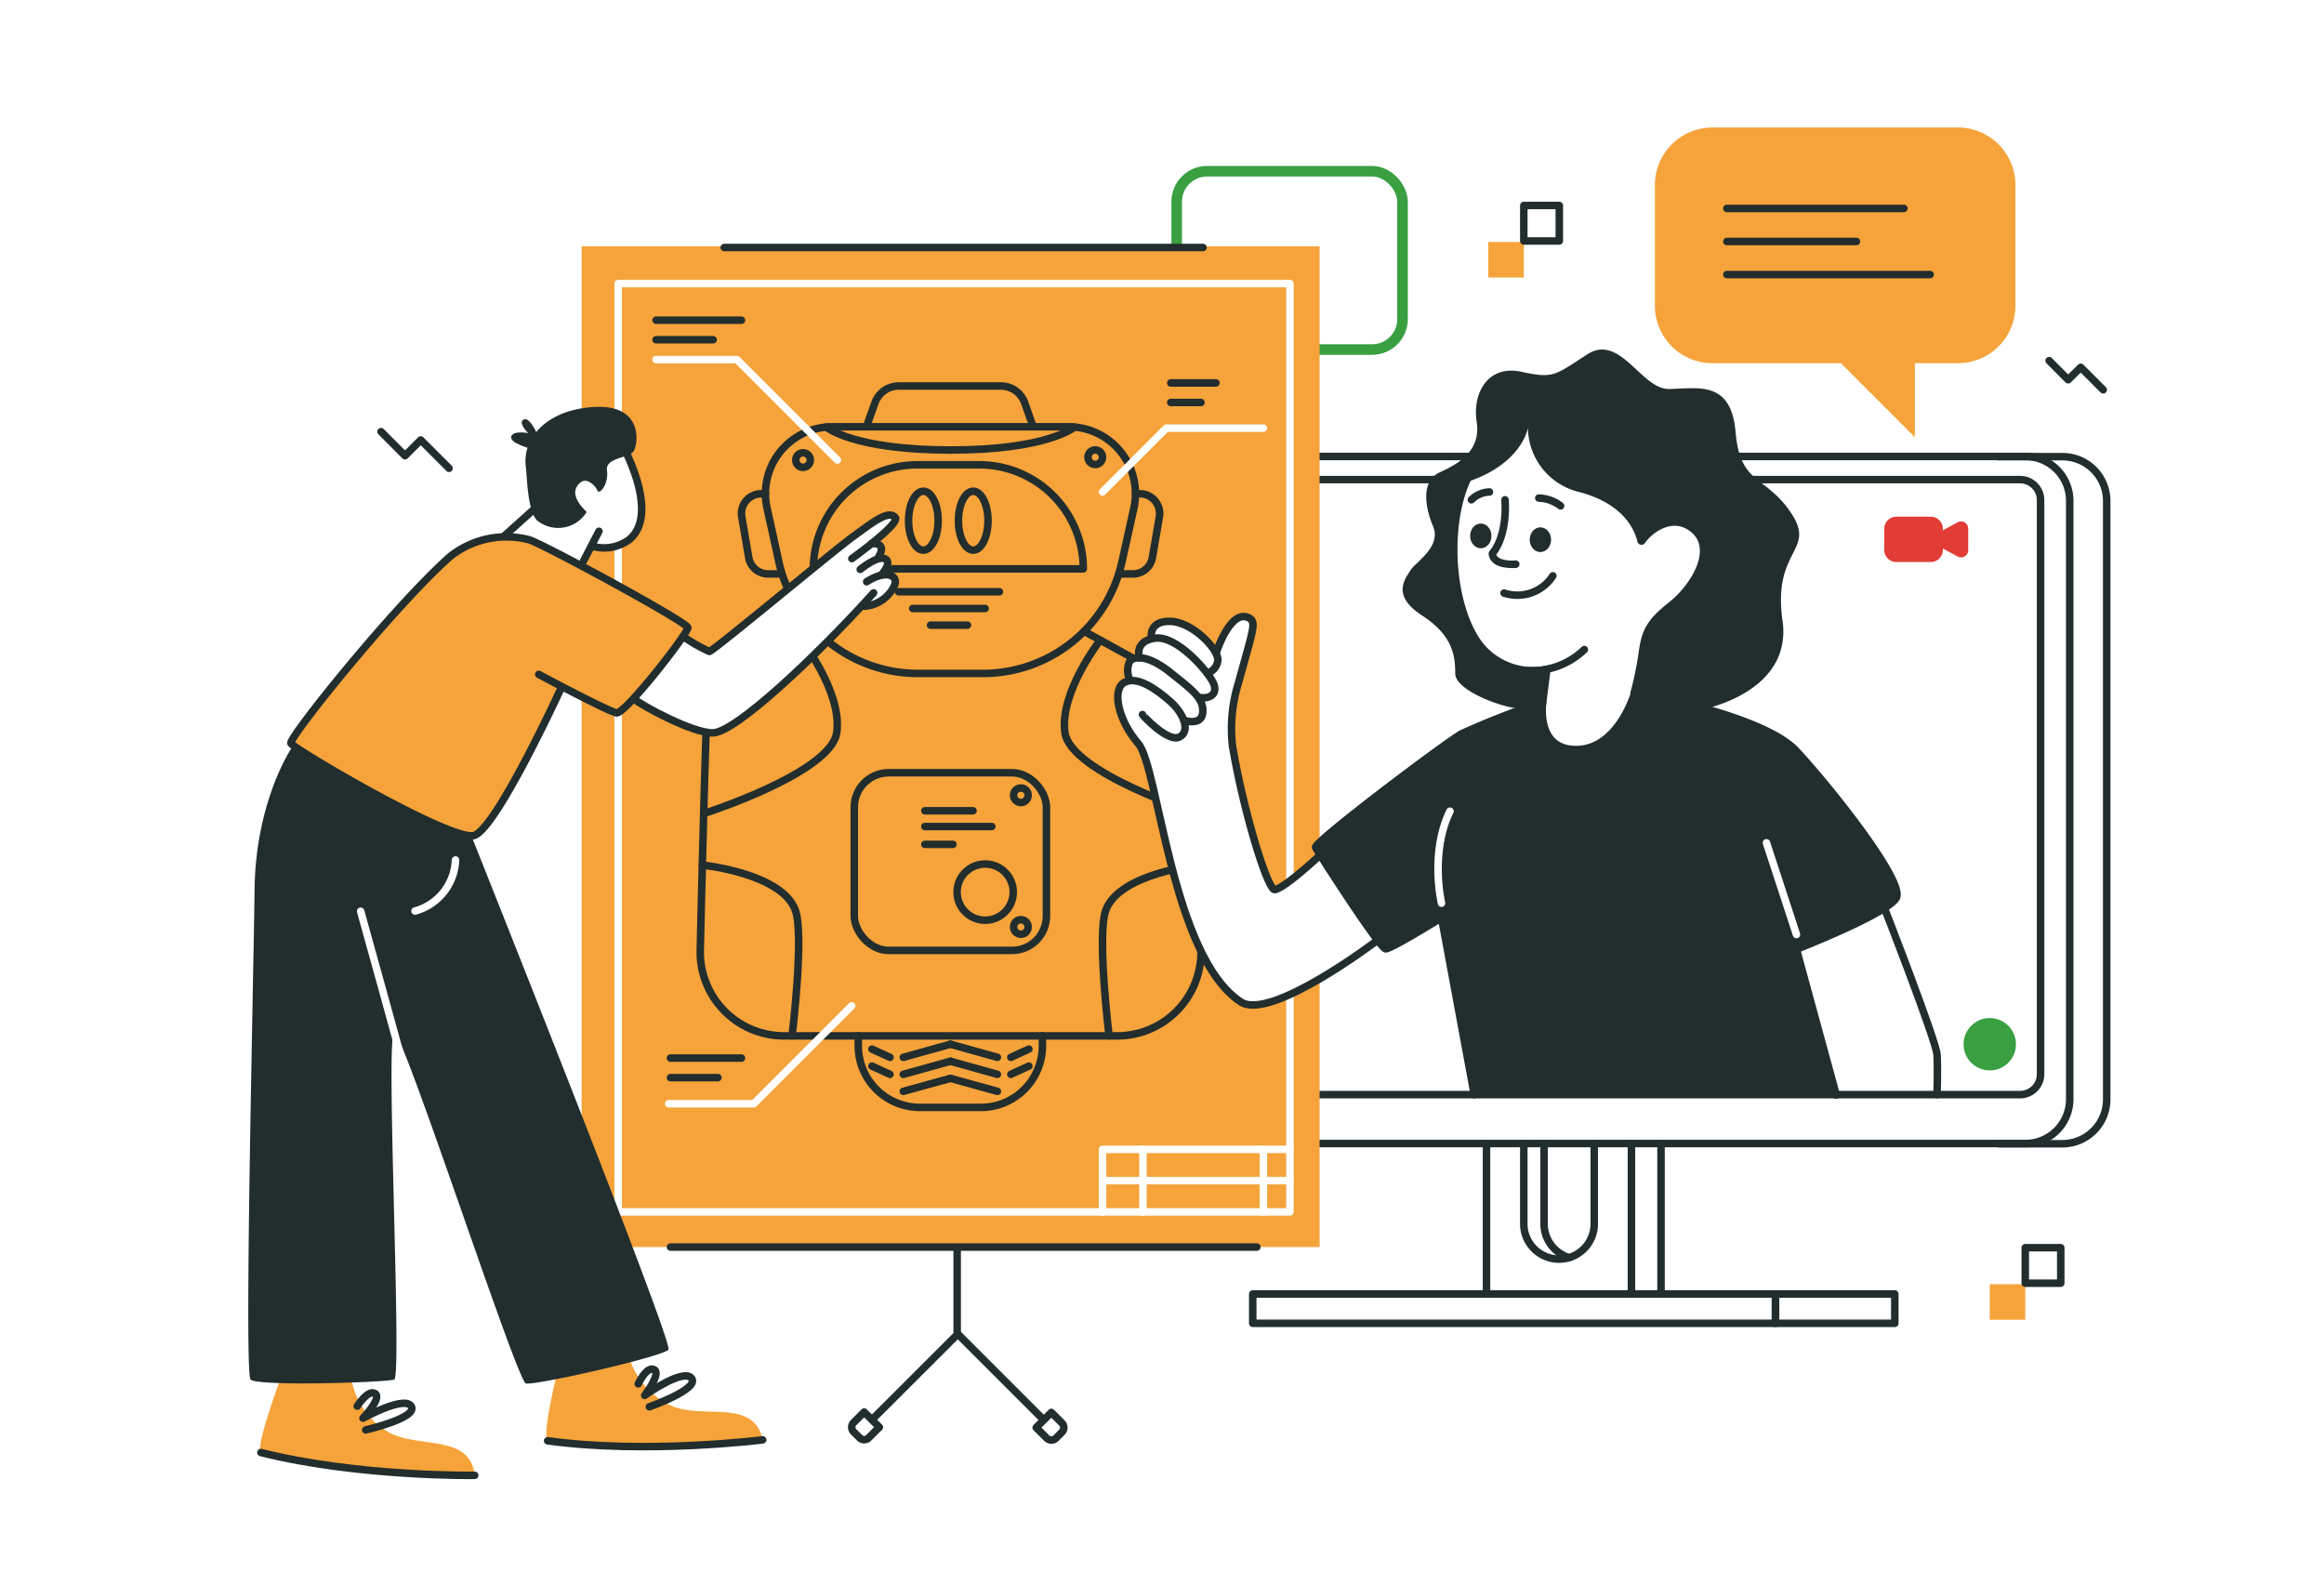 <?xml version="1.0" encoding="UTF-8"?> <svg xmlns="http://www.w3.org/2000/svg" viewBox="0 0 220 150"><defs><style>.cls-1{fill:#fff;}.cls-2,.cls-3,.cls-6{fill:none;}.cls-2{stroke:#399f41;stroke-miterlimit:10;}.cls-3{stroke:#222d2e;}.cls-3,.cls-6{stroke-linecap:round;stroke-linejoin:round;stroke-width:0.71px;}.cls-4{fill:#e13c35;}.cls-5{fill:#f5a33a;}.cls-6{stroke:#fff;}.cls-7{fill:#222d2e;}.cls-8{fill:#399f41;}</style></defs><g id="Слой_2" data-name="Слой 2"><g id="Слой_1-2" data-name="Слой 1"><rect class="cls-1" width="220" height="150"></rect><rect class="cls-2" x="111.39" y="16.21" width="21.38" height="16.88" rx="2.88"></rect><polyline class="cls-3" points="82.62 134.32 90.67 126.28 98.74 134.35"></polyline><path class="cls-3" d="M98.53,134.11h2a0,0,0,0,1,0,0v1.41a.62.62,0,0,1-.62.62h-.79a.62.62,0,0,1-.62-.62v-1.41a0,0,0,0,1,0,0Z" transform="translate(-66.39 109.96) rotate(-45)"></path><path class="cls-3" d="M80.82,134.11h2a0,0,0,0,1,0,0v1.41a.62.62,0,0,1-.62.62h-.79a.62.62,0,0,1-.62-.62v-1.41A0,0,0,0,1,80.82,134.11Z" transform="translate(119.51 -18.29) rotate(45)"></path><line class="cls-3" x1="90.61" y1="118.05" x2="90.61" y2="126.05"></line><path class="cls-1" d="M133.63,43.21H102.42a4.2,4.2,0,0,0-4.2,4.2v56.65a4.2,4.2,0,0,0,4.2,4.19h89.31a4.2,4.2,0,0,0,4.2-4.19V47.41a4.2,4.2,0,0,0-4.2-4.2h-58.1Z"></path><path class="cls-3" d="M133.63,43.21H102.42a4.2,4.2,0,0,0-4.2,4.2v56.65a4.2,4.2,0,0,0,4.2,4.19h89.31a4.2,4.2,0,0,0,4.2-4.19V47.41a4.2,4.2,0,0,0-4.2-4.2h-58.1Z"></path><path class="cls-3" d="M130.39,45.4H102.23a1.94,1.94,0,0,0-1.94,1.94v54.34a1.94,1.94,0,0,0,1.94,1.94h89a1.94,1.94,0,0,0,1.94-1.94V47.34a1.94,1.94,0,0,0-1.94-1.94H130.39Z"></path><path class="cls-3" d="M189.23,108.27h6a4.2,4.2,0,0,0,4.2-4.2V47.42a4.19,4.19,0,0,0-4.2-4.19h-6"></path><line class="cls-3" x1="140.72" y1="108.27" x2="140.72" y2="122.49"></line><line class="cls-3" x1="154.44" y1="108.27" x2="154.44" y2="122.49"></line><line class="cls-3" x1="157.24" y1="108.27" x2="157.24" y2="122.49"></line><path class="cls-3" d="M144.25,108.27v7.58a3.34,3.34,0,0,0,3.33,3.34h0a3.34,3.34,0,0,0,3.34-3.34v-7.58"></path><path class="cls-3" d="M146.17,108.27v7.58a3.34,3.34,0,0,0,2.37,3.2"></path><rect class="cls-3" x="118.59" y="122.49" width="49.49" height="2.78" transform="translate(286.67 247.76) rotate(-180)"></rect><rect class="cls-3" x="168.08" y="122.49" width="11.3" height="2.78" transform="translate(347.45 247.76) rotate(-180)"></rect><path class="cls-4" d="M185.32,52.68l-1.4-.76v.14a1.14,1.14,0,0,1-1.14,1.14h-3.27a1.14,1.14,0,0,1-1.14-1.14v-2a1.15,1.15,0,0,1,1.14-1.15h3.27a1.15,1.15,0,0,1,1.14,1.15v.14l1.4-.76a.68.68,0,0,1,1,.6v2A.68.68,0,0,1,185.32,52.68Z"></path><rect class="cls-5" x="55.06" y="23.32" width="69.86" height="94.73"></rect><path class="cls-3" d="M101.14,40.4H78.8a6.33,6.33,0,0,0-6.19,7.69l1.1,5A13.49,13.49,0,0,0,86.88,63.75h6.17a13.48,13.48,0,0,0,13.17-10.61l1.11-5A6.34,6.34,0,0,0,101.14,40.4Z"></path><path class="cls-3" d="M78.23,40.43S80.74,42.6,90,42.6"></path><path class="cls-3" d="M101.71,40.43S99.2,42.6,90,42.6"></path><path class="cls-3" d="M86.85,44H92.7a9.85,9.85,0,0,1,9.85,9.85v0a0,0,0,0,1,0,0H77a0,0,0,0,1,0,0v0A9.85,9.85,0,0,1,86.85,44Z"></path><ellipse class="cls-3" cx="87.41" cy="49.29" rx="1.4" ry="2.79"></ellipse><ellipse class="cls-3" cx="92.13" cy="49.29" rx="1.4" ry="2.79"></ellipse><path class="cls-3" d="M102.65,59.77l6.69,3.68a7.38,7.38,0,0,1,3.81,6.21c.17,5.1.39,13.83.54,20.27a7.94,7.94,0,0,1-7.94,8.13H74.23a7.94,7.94,0,0,1-7.94-8.13c.15-6.44.37-15.17.54-20.27a7.38,7.38,0,0,1,3.81-6.21l6.69-3.68"></path><path class="cls-3" d="M72.46,46.74h-.4a1.87,1.87,0,0,0-1.84,2.19l.66,3.85a1.86,1.86,0,0,0,1.85,1.55H74"></path><path class="cls-3" d="M107.51,46.74h.4a1.87,1.87,0,0,1,1.84,2.19l-.66,3.85a1.86,1.86,0,0,1-1.85,1.55h-1.3"></path><path class="cls-3" d="M104.15,60.6s-3.87,4.94-3.34,8.75S113.36,77,113.36,77"></path><path class="cls-3" d="M75.88,60.6s3.87,4.94,3.33,8.75S66.66,77,66.66,77"></path><path class="cls-3" d="M113.49,81.89s-7.47.75-8.8,4.24c-.88,2.3.3,11.93.3,11.93"></path><path class="cls-3" d="M66.48,81.89s7.47.75,8.8,4.24c.88,2.3-.3,11.93-.3,11.93"></path><path class="cls-3" d="M97.77,40.31,97,38.13a2.39,2.39,0,0,0-2.25-1.59H85.08a2.39,2.39,0,0,0-2.25,1.59l-.78,2.18"></path><path class="cls-3" d="M98.68,98.06V99a5.83,5.83,0,0,1-5.83,5.83H87.08A5.83,5.83,0,0,1,81.25,99v-.94"></path><line class="cls-3" x1="89.97" y1="98.85" x2="85.51" y2="100.09"></line><line class="cls-3" x1="89.97" y1="100.46" x2="85.51" y2="101.7"></line><line class="cls-3" x1="89.97" y1="102.08" x2="85.51" y2="103.31"></line><line class="cls-3" x1="89.97" y1="98.85" x2="94.42" y2="100.09"></line><line class="cls-3" x1="89.97" y1="100.46" x2="94.42" y2="101.7"></line><line class="cls-3" x1="89.97" y1="102.08" x2="94.42" y2="103.31"></line><line class="cls-3" x1="95.69" y1="100.09" x2="97.4" y2="99.31"></line><line class="cls-3" x1="95.69" y1="101.7" x2="97.4" y2="100.92"></line><line class="cls-3" x1="84.25" y1="100.09" x2="82.54" y2="99.31"></line><line class="cls-3" x1="84.25" y1="101.7" x2="82.54" y2="100.92"></line><rect class="cls-3" x="80.87" y="73.15" width="18.19" height="16.82" rx="3.26"></rect><line class="cls-3" x1="85.06" y1="56.02" x2="94.61" y2="56.02"></line><line class="cls-3" x1="86.4" y1="57.6" x2="93.26" y2="57.6"></line><line class="cls-3" x1="88.09" y1="59.18" x2="91.58" y2="59.18"></line><circle class="cls-3" cx="93.26" cy="84.45" r="2.66"></circle><circle class="cls-3" cx="96.64" cy="75.28" r="0.69"></circle><circle class="cls-3" cx="103.68" cy="43.28" r="0.69"></circle><circle class="cls-3" cx="76.02" cy="43.55" r="0.69"></circle><circle class="cls-3" cx="96.64" cy="87.75" r="0.69"></circle><line class="cls-3" x1="87.55" y1="76.75" x2="92.11" y2="76.75"></line><line class="cls-3" x1="87.55" y1="78.24" x2="93.89" y2="78.24"></line><line class="cls-3" x1="87.55" y1="79.93" x2="90.21" y2="79.93"></line><rect class="cls-6" x="58.52" y="26.84" width="63.59" height="87.88"></rect><path class="cls-1" d="M132.26,87.6s-7.15,5.49-10,6.47-3.37,1.82-5.36.36-4.23-6-5.55-10.76-2.52-12.14-3.84-13.58-3-5.64-.68-5.67c-.09-1.84-.2-2.26,1.07-2.37,0-1.18.69-1.66,1.2-1.66s-.87-1.44,1.21-1.48,4.79,2.44,4.79,2.44,1.62-3.24,2.62-3,.42,2.81.38,2.86-2.2,4.87-1.49,9a66.23,66.23,0,0,0,1.89,9c.56,1.4,1.59,5.19,2.37,5s4.61-3.77,4.61-3.77Z"></path><path class="cls-7" d="M124.54,80.22c.17-1,13.1-10.39,13.8-10.75s7.49-2.94,7.58-2.79-.15,3.71,2.4,4.22A4.34,4.34,0,0,0,153,69c.71-1,1.57-3.41,2-3.3s7.87,1.57,10.78,2.88a14.37,14.37,0,0,1,6.29,4.88c1.8,2.34,8.44,10.17,7.46,11.55s-8.91,4.64-8.91,4.64-.66-.2-.36.87,3.36,13.15,3.36,13.15H140l-.57-.65s-2.84-16.18-3-16.09-5,3.2-5.28,2.94S124.54,80.22,124.54,80.22Z"></path><path class="cls-1" d="M136.47,57.26l.55-7s1.09-4.65,1.47-4.91,4.83-6.15,5.22-6.15,4.69,1.31,4.69,1.31L163.64,48s.55,12.48.38,12.61-21.78,3.08-22.16,3.08S136.47,57.26,136.47,57.26Z"></path><path class="cls-3" d="M139.56,103.62l-3.1-16.74s-4.74,2.94-5.28,2.94-6.41-9.14-6.64-9.6,12-9.69,13.8-10.75a72.75,72.75,0,0,1,7.7-3s-.73,4.64,3.35,4.48c3.89-.16,5.37-5.41,5.37-5.41s12.06,2.1,15.26,5.52S180.37,83.48,179.51,85s-9.45,4.86-9.45,4.86l3.77,13.8"></path><line class="cls-6" x1="167.22" y1="79.78" x2="170.06" y2="88.46"></line><path class="cls-7" d="M155,51.25a.4.4,0,0,0,.73.14c.7-1,2.44-2.22,4-1.28,2.61,1.55.41,5.22-1.75,6.92s-2.58,2.7-2.86,4.75a32.57,32.57,0,0,1-.8,3.85l7,1.48s8.39-1.61,7.42-8.38,3.23-6.54.82-10.16-4.83-2.61-5.26-7.66-3.73-4.09-6.34-4.09-4.59-5.29-7.71-3.27-3.19,2.3-6.26,1.64-4.63,1.94-4.2,4.74-1.79,4-3.51,4.79-1.44,3.15-.62,5.1S134,53.2,133.51,54s-1.83,2.37,1.13,4.28,3.12,3.93,3.12,5.49,4.35,3.22,6.18,3.32a3.91,3.91,0,0,0,2.42-.36l.49-3.83a6.13,6.13,0,0,1-6.45-2c-2.69-3.43-3.24-11-1.18-15.39,4.9-1.75,5.42-5,5.42-5a6.32,6.32,0,0,0,4.87,6.07C153.3,47.59,154.63,49.72,155,51.25Z"></path><path class="cls-3" d="M142.47,47.31s.32,3.23-1.2,5.1c.11,1.2,2.22,1,2.22,1"></path><path class="cls-3" d="M145.67,47.15a3.52,3.52,0,0,1,2.06.74"></path><path class="cls-3" d="M141,46.57a2.57,2.57,0,0,0-1.71.74"></path><ellipse class="cls-7" cx="145.82" cy="51.09" rx="1.01" ry="1.17"></ellipse><ellipse class="cls-7" cx="140.18" cy="50.73" rx="1.01" ry="1.17"></ellipse><path class="cls-3" d="M142.38,56.14A4,4,0,0,0,147,54.51"></path><path class="cls-3" d="M125,80.92s-3.43,3.21-4.33,3.29c-.66.06-2.94-7.29-4-13.61a14.61,14.61,0,0,1,.58-6c1.42-5.18,1.73-5.76.93-6.13-1.69-.8-3,3.19-3,3.19"></path><path class="cls-3" d="M109,60.37s-.31-1.59,1.77-1.55,4.52,2.58,4.52,3.64a1.41,1.41,0,0,1-1,1.26"></path><path class="cls-3" d="M107.85,62.28c0-.05-.51-1.61,1.51-1.87s4.86,3,5.44,4.12-.21,1.65-1.21,1.5"></path><path class="cls-3" d="M106.92,64.28a2.07,2.07,0,0,1,0-1.63c.4-.61,1.81-.64,3.86,1s3.17,2.43,3.08,3.77-1.77.77-1.77.77"></path><path class="cls-3" d="M108.15,67.64c0,.07,2.38,2.64,3.47,2.14s.5-2.2-.84-3.38-3.14-2.45-4.34-1.8-.62,3.55,1.31,5.78,3.14,20.17,9.72,24.47C120.3,96.7,130.41,89,130.41,89"></path><path class="cls-3" d="M178.37,85.92s4.92,12.61,5,13.92,0,3.78,0,3.78"></path><path class="cls-6" d="M136.46,85.5s-1.13-4.77.8-8.71"></path><path class="cls-3" d="M144.7,63.49a7.18,7.18,0,0,0,5.28-2"></path><path class="cls-1" d="M55.23,52.7s.54-1.15,1.24-1,3.21.23,4-2.06-1.17-7.08-1.42-7.38-4.25.57-4.82.85S51.9,44.4,51.9,45s1.8,6.71,1.8,6.71Z"></path><path class="cls-5" d="M50.68,51.32s-4.15-1-6.08.16c-3.55,2.18-5.87,4.41-9.33,9s-7.9,9.2-7.68,9.89,15.85,9.3,17.33,8.73S53.18,65,53.18,65s4.49,2.47,5,2.39,7-7.31,6.94-8S50.68,51.32,50.68,51.32Z"></path><path class="cls-5" d="M59.68,128.83A7.35,7.35,0,0,0,63.4,133c3,1.47,7.9-.73,8.8,3.26-4.94.75-19.76.57-20.36.09s1.08-7.15,1.08-7.15Z"></path><path class="cls-3" d="M72.2,136.3s-10.93,1.38-20.36.09"></path><path class="cls-3" d="M61.47,133.17s4.76-1.67,4-2.69-4.44,1.61-4.44,1.61,1.6-2.08.89-2.44S60.42,131,60.42,131"></path><path class="cls-5" d="M33.33,130.86a7.3,7.3,0,0,0,3.23,4.58c2.78,1.79,7.93.16,8.38,4.22-5,.2-19.69-1.62-20.24-2.16s1.86-7,1.86-7Z"></path><path class="cls-3" d="M44.94,139.66s-11,.16-20.24-2.16"></path><path class="cls-3" d="M34.62,135.36s4.92-1.13,4.32-2.22-4.58,1.11-4.58,1.11,1.82-1.9,1.15-2.33-1.69,1.19-1.69,1.19"></path><path class="cls-1" d="M68,69.27a89.87,89.87,0,0,0,9-7.18c2.45-2.25,4-4.49,4.94-4.7s2.66-.59,2.74-1.81a1.11,1.11,0,0,0-1.09-1.25s1.08-1.71-.2-1.86c.2-.72.16-.83-.38-1,1.54-1.39,2.32-2.23,1.84-2.46s-.55-.83-3.27,1.26S67.15,61.67,67.15,61.67l-2.49-1.24L60,66.14S66.71,69.72,68,69.27Z"></path><path class="cls-3" d="M51,63.84s6.56,3.5,7.36,3.64,6.8-7.55,6.75-8.07-13.55-7.84-15-8.31a8.56,8.56,0,0,0-7.5,1.58c-5.31,4.71-15.3,17.16-15.07,17.68s15.2,9.34,17.33,8.73S53.18,65,53.18,65"></path><path class="cls-7" d="M27.59,70.83s-3.39,5-3.49,13.36-1,45.74-.38,46.4,12.84.28,13.6,0-.85-32.76,0-32.85,11.61,33,12.46,33.22,13-2.54,13.5-3.2S44.62,79.12,44.62,79.12a40,40,0,0,1-8.29-3.55c-4.79-2.63-8.48-4.85-8.48-4.85Z"></path><path class="cls-3" d="M60,66.14c.67.61,5.63,3.31,7.52,3.23,2.15-.09,9.59-7.07,15.18-13.25"></path><path class="cls-3" d="M64.66,60.24a15.1,15.1,0,0,0,2.49,1.43c.32,0,11.77-9.55,13.6-10.87s3.35-2.57,4-1.81c.51.57-4.11,3.89-4.11,3.89"></path><path class="cls-3" d="M81.86,57.39a3.43,3.43,0,0,0,2.74-1.81c.6-1.08-.64-1.74-2.56-.51"></path><path class="cls-3" d="M83.44,54.41s1.06-1.15.35-1.51-2.36,1-2.36,1"></path><line class="cls-3" x1="47.73" y1="50.74" x2="50.77" y2="48.01"></line><line class="cls-3" x1="55.23" y1="53.12" x2="56.7" y2="50.29"></line><path class="cls-3" d="M56.05,51.7a4,4,0,0,0,3.53-.63c3-2.51-.75-9.1-.75-9.1"></path><path class="cls-7" d="M49.78,44.21c.13,1,.13,3.9,1,5a3.16,3.16,0,0,0,4.76-.75c-1.46-1.38-1.22-2.26-.6-2.78s1.4.28,1.61.75,1.09-.65.91-1.9S59.58,43.4,60,42.68s.87-4.32-3.57-4.16S49.4,41.31,49.78,44.21Z"></path><path class="cls-3" d="M83.19,52.68s.87-1.29-.65-1.23"></path><polyline class="cls-6" points="104.37 114.72 104.37 108.8 122.11 108.8"></polyline><line class="cls-6" x1="108.2" y1="108.8" x2="108.2" y2="114.72"></line><line class="cls-6" x1="104.37" y1="111.76" x2="122.11" y2="111.76"></line><line class="cls-6" x1="119.6" y1="108.8" x2="119.6" y2="114.72"></line><polyline class="cls-6" points="80.62 95.22 71.36 104.48 63.29 104.48"></polyline><polyline class="cls-6" points="104.37 46.57 110.41 40.53 119.6 40.53"></polyline><polyline class="cls-6" points="79.27 43.55 69.76 34.04 62.1 34.04"></polyline><line class="cls-3" x1="110.83" y1="36.25" x2="115.11" y2="36.25"></line><line class="cls-3" x1="110.83" y1="38.1" x2="113.69" y2="38.1"></line><line class="cls-3" x1="62.11" y1="30.31" x2="70.19" y2="30.31"></line><line class="cls-3" x1="62.11" y1="32.16" x2="67.51" y2="32.16"></line><line class="cls-3" x1="63.47" y1="100.16" x2="70.19" y2="100.16"></line><line class="cls-3" x1="63.47" y1="102.01" x2="67.96" y2="102.01"></line><path class="cls-5" d="M162.11,34.38a5.44,5.44,0,0,1-5.45-5.44V17.52a5.45,5.45,0,0,1,5.45-5.45h23.24a5.45,5.45,0,0,1,5.44,5.45V28.94a5.44,5.44,0,0,1-5.44,5.44h-4.08v7l-7-7Z"></path><line class="cls-3" x1="163.47" y1="25.99" x2="182.72" y2="25.99"></line><line class="cls-3" x1="163.47" y1="22.86" x2="175.74" y2="22.86"></line><line class="cls-3" x1="163.47" y1="19.73" x2="180.23" y2="19.73"></line><line class="cls-3" x1="63.47" y1="118.05" x2="118.98" y2="118.05"></line><line class="cls-3" x1="68.56" y1="23.43" x2="113.88" y2="23.43"></line><path class="cls-7" d="M51.31,42.18s-1.07-3.08-1.83-2.4C49.11,40.12,50,41,50,41s-1.47-.29-1.61.35,2.08,1.19,2.08,1.19Z"></path><circle class="cls-8" cx="188.36" cy="98.85" r="2.48"></circle><polyline class="cls-3" points="36.07 40.86 38.34 43.14 39.83 41.65 42.51 44.33"></polyline><polyline class="cls-3" points="193.98 34.14 195.78 35.95 196.97 34.77 199.1 36.9"></polyline><rect class="cls-5" x="140.89" y="22.91" width="3.36" height="3.36"></rect><rect class="cls-3" x="144.25" y="19.45" width="3.36" height="3.36"></rect><rect class="cls-5" x="188.36" y="121.57" width="3.36" height="3.36"></rect><rect class="cls-3" x="191.72" y="118.11" width="3.36" height="3.36"></rect><path class="cls-6" d="M38.27,101.26c0-.17-4.13-15-4.13-15"></path><path class="cls-6" d="M43.12,81.41a5.21,5.21,0,0,1-3.83,4.83"></path></g></g></svg> 